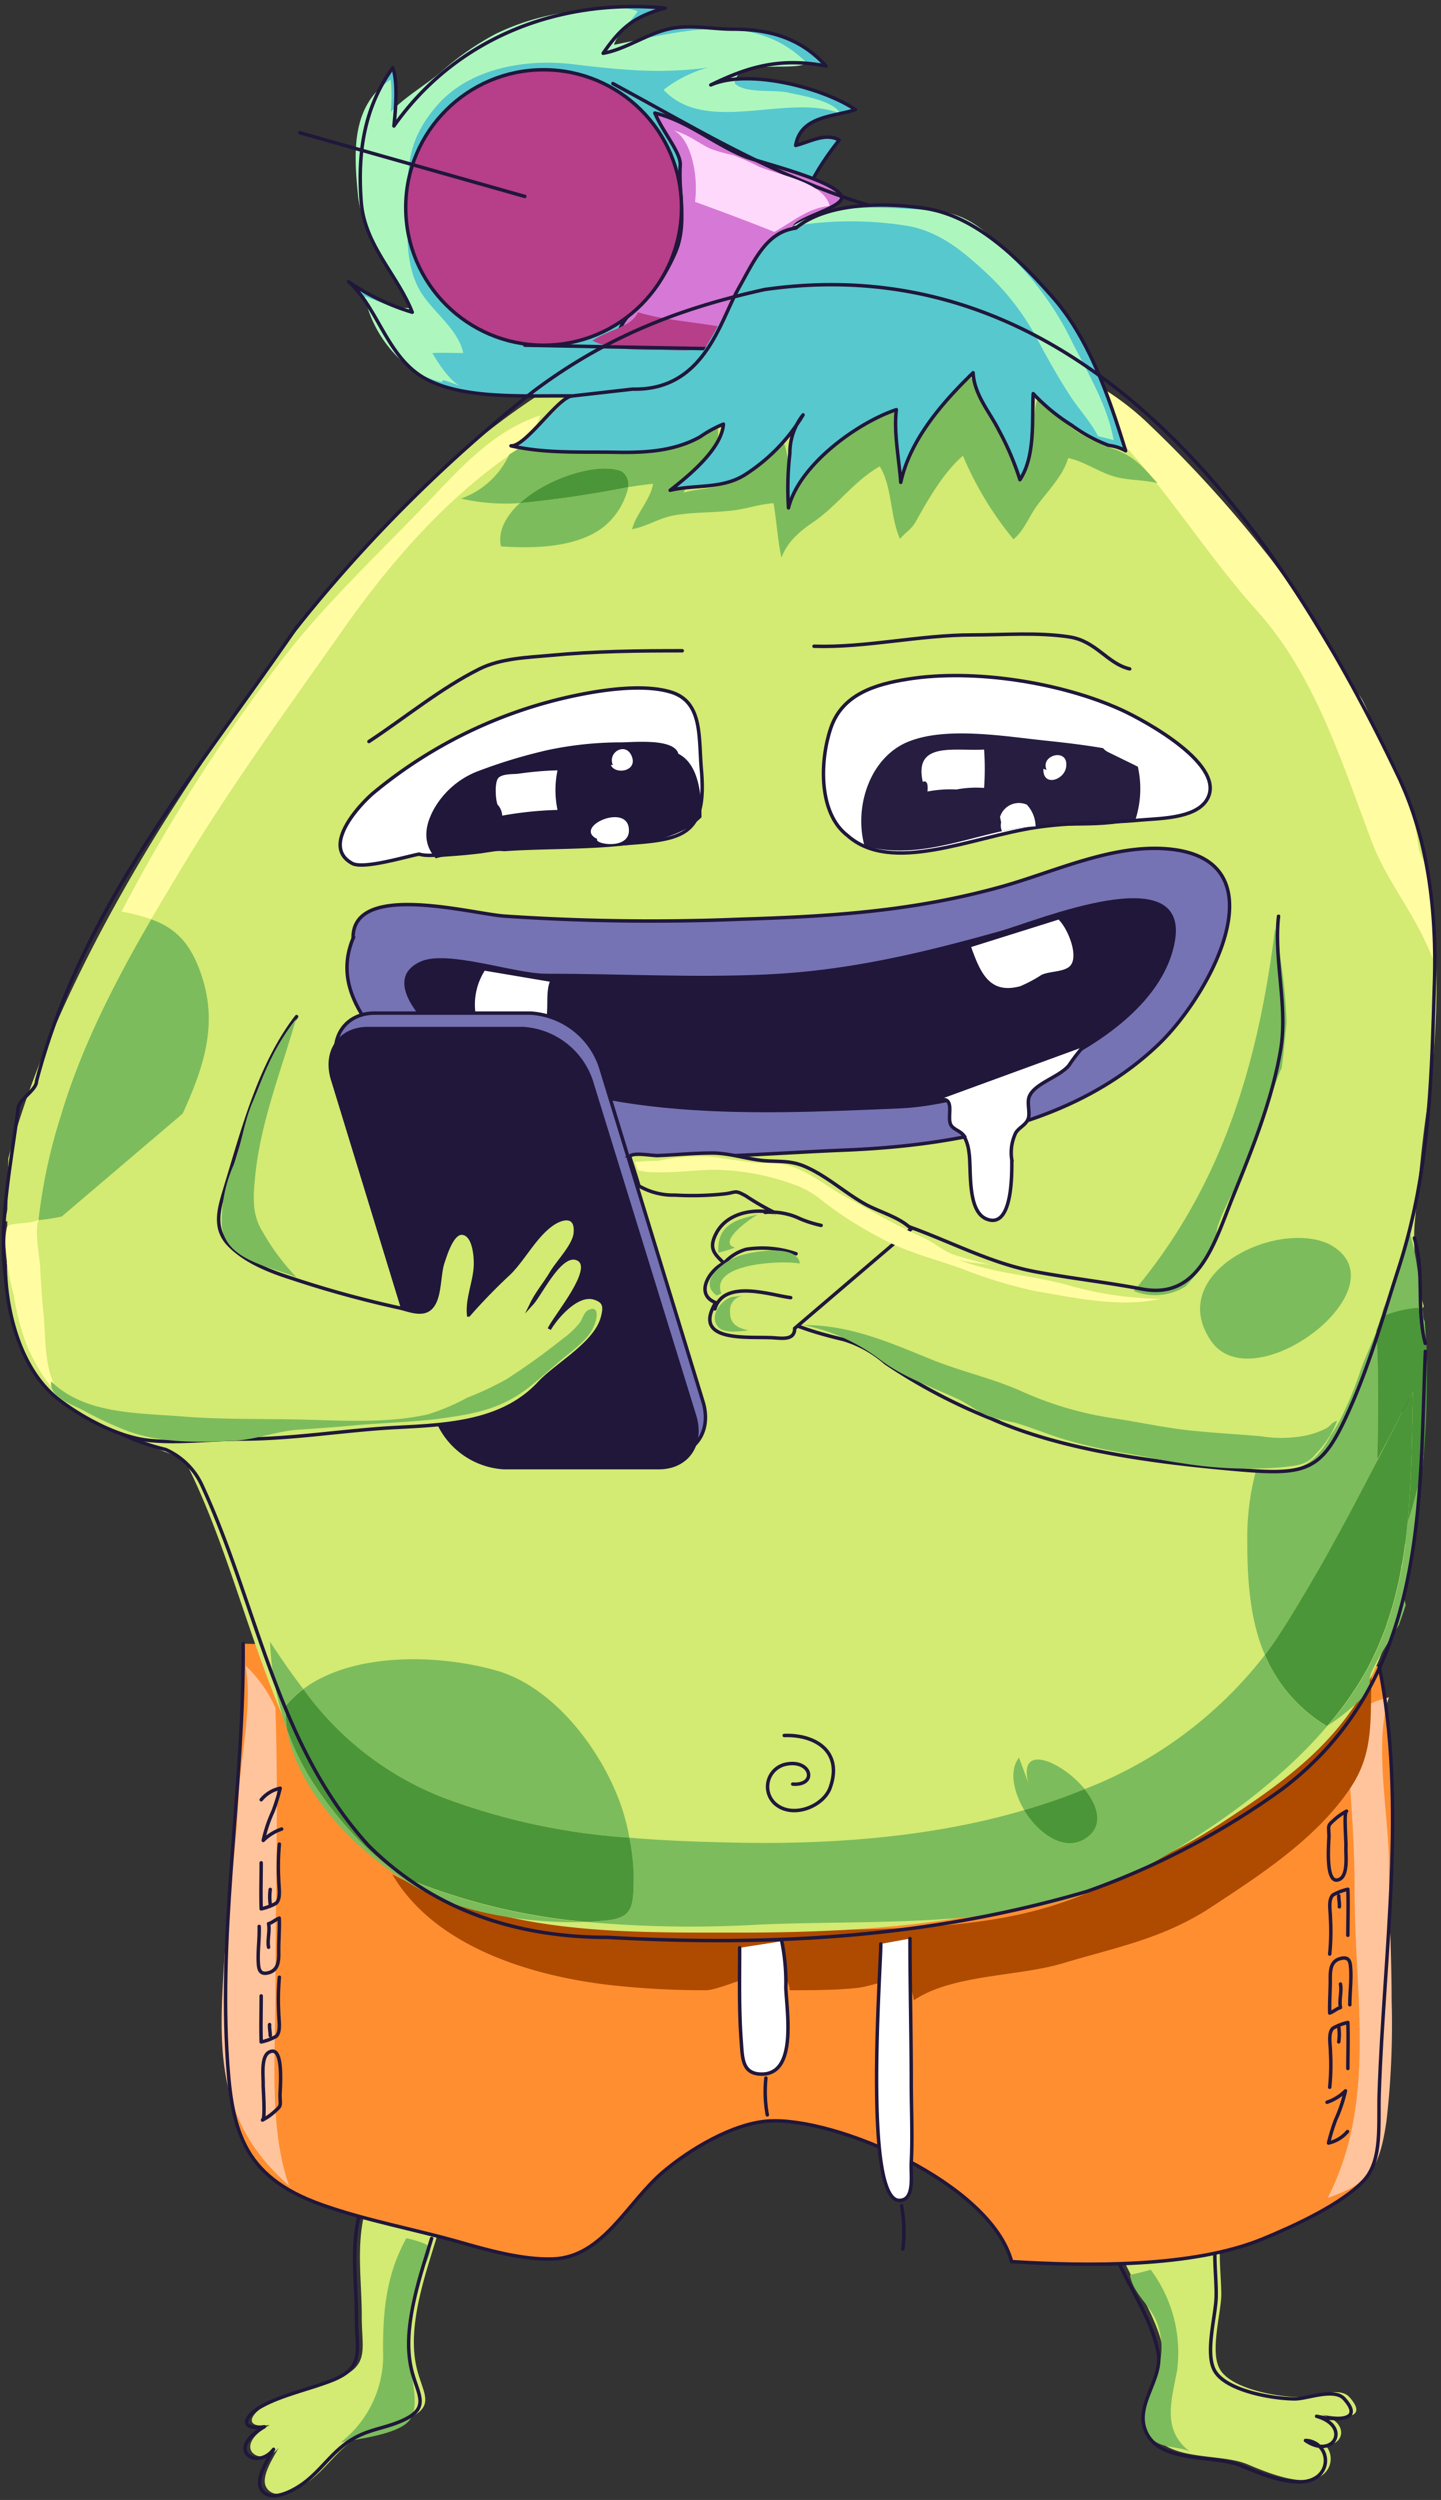 <svg xmlns="http://www.w3.org/2000/svg" width="312" height="541" fill="none"><rect width="100%" height="100%" fill="#333333" stroke="none"/><g clip-path="url(#a)"><path fill="#D3EA73" d="M241.425 484.202c2.495 8.348 8.861 15.938 10.497 24.544 1.018 5.439-4.63 10.838-2.953 16.276 2.434 7.969 14.887 5.619 21.153 8.268 3.632 1.534 11.674 4.981 15.665 2.65a4.336 4.336 0 0 0 .676-7.252 4.352 4.352 0 0 0-2.671-.936c6.106 4.203 9.977-3.108 2.394-5.24 1.996.478 10.996 1.833 5.987-3.765-2.155-2.431-7.982 0-10.676 0-4.79 0-14.768-1.713-17.342-5.977-2.235-3.745.18-11.953.279-16.097 0-4.602-.957-10.319.4-14.722-7.284-.478-14.269.916-23.409 2.251zm-162.619-4.781c-1.637 7.311-.46 14.583-.48 21.914 0 7.092 1.757 10.519-5.088 13.328-4.93 1.992-11.455 3.307-15.965 5.977-3.233 1.992-4.47 4.92 1.098 4.143-8.88 5.1-1.397 9.503 1.995 4.881-.957 1.793-3.99 6.256-2.753 8.507 1.875 3.427 7.403.359 9.978-1.753 3.512-2.869 5.627-6.315 9.558-8.786 3.473-2.151 6.486-2.35 10.118-3.785 7.882-3.088 3.991-5.877 2.774-12.252-1.697-8.686 1.995-19.225 4.55-27.552"/><path fill="#7CBC5C" d="M87.985 484.362c-4.25 7.65-5.069 15.38-5.049 24.085a23.872 23.872 0 0 1-2.128 11.187 23.915 23.915 0 0 1-7.071 8.935c3.452-.777 12.772-1.694 15.086-5.021 2.315-3.327-.22-10.538-.518-14.583a36.939 36.939 0 0 1 3.093-17.491c.379-.917 2.175-3.985 1.676-5.06-.499-1.076-4.77-1.993-5.089-2.052zm161.163 6.813a29.988 29.988 0 0 1 5.728 21.675c-1.138 6.415-3.453 12.87 2.674 17.631-3.113-1.355-6.865-.358-9.08-3.825-2.435-3.825.598-9.184 1.856-12.949a14.826 14.826 0 0 0-.12-11.774c-1.557-3.387-4.929-5.818-5.548-9.623.978-.259 1.916-.378 4.49-1.135z"/><path stroke="#20173B" stroke-linecap="round" stroke-linejoin="round" stroke-width=".75" d="M77.668 479.8c-1.637 7.311-.479 14.582-.479 21.914 0 7.092 1.756 10.519-5.089 13.328-4.949 1.992-11.474 3.307-15.964 5.976-3.213 1.992-4.45 4.921 1.097 4.144-8.86 5.1-1.397 9.503 1.996 4.881-.958 1.793-3.991 6.255-2.734 8.507 1.876 3.426 7.403.358 9.978-1.754 3.512-2.868 5.607-6.315 9.558-8.785 3.453-2.152 6.466-2.371 10.118-3.785 7.863-3.088 3.991-5.977 2.774-12.252-1.716-8.686 1.996-19.225 4.53-27.553m146.835.16c2.494 8.347 8.84 15.937 10.477 24.544 1.037 5.438-4.63 10.837-2.954 16.276 2.455 7.969 14.887 5.598 21.153 8.268 3.632 1.534 11.695 4.98 15.686 2.649a4.34 4.34 0 0 0 .676-7.251 4.356 4.356 0 0 0-2.672-.937c6.127 4.204 9.978-3.107 2.415-5.239 1.995.478 10.995 1.833 5.986-3.765-2.155-2.431-7.982 0-10.656 0-4.789 0-14.767-1.714-17.342-5.977-2.255-3.745.18-11.953.26-16.097.12-4.622-.938-10.32.419-14.722-7.324-.478-14.328.916-23.448 2.251z"/><path fill="#FF8E31" d="M52.643 355.705c.28 29.285-5.068 58.531-3.532 87.896.898 16.934 2.974 27.273 20.595 33.529 9.558 3.387 19.716 5.219 29.474 7.969 6.227 1.793 13.969 3.984 20.535 3.745 10.916-.379 16.064-12.272 23.947-18.906 5.747-4.861 15.027-10.419 22.69-10.937 14.627-.956 48.133 13.507 52.683 30.421 16.404 1.016 39.233 1.315 54.38-4.921 6.485-2.669 17.162-7.491 21.951-12.71 3.991-4.403 3.013-12.093 3.253-18.886.998-29.883 5.987-62.834 0-92.359"/><path fill="#FFC49C" d="M59.628 369.591c.698 20.719 0 41.577 0 62.396 0 12.989-1.377 28.707 2.953 40.979-16.643-14.503-15.166-31.038-13.849-51.458.678-10.758 2.435-21.377 2.894-32.095.379-8.985 3.133-20.201 1.536-28.947a28.151 28.151 0 0 1 6.466 9.125zm241.106-2.291c-3.333 9.781 0 25.759 0 36.318 0 9.841.579 19.503.579 29.325a182.5 182.5 0 0 1-1.118 26.058c-1.496 10.1-3.492 13.527-12.712 16.595 10.657-20.759 5.827-43.649 5.807-66.161 0-10.539-.738-20.799-1.716-31.079-.538-5.837 1.836-9.224 9.16-11.056z"/><path fill="#AE4B00" d="M84.932 405.61c9.16 15.639 29.934 21.914 46.697 23.906 7.029.8 14.098 1.192 21.173 1.176 4.25 0 17.561-7.969 18.179 0 4.63 0 9.978 0 14.608-.498 4.63-.498 11.554-4.523 12.253 2.689 8.321-5.638 22.47-5.12 32.089-7.969 11.414-3.426 21.732-5.339 31.929-11.953 10.976-7.192 23.149-15.041 30.552-26.078 5.169-7.73 4.211-14.902 4.55-24.245-5.009 4.104-8.64 10.957-12.951 15.938a74.052 74.052 0 0 1-16.563 13.029c-13.071 8.407-24.945 16.316-40.171 20.978-15.227 4.661-32.588 4.741-48.413 5.139a428.87 428.87 0 0 1-50.309-1.693c-13.909-1.414-28.656-2.49-43.623-10.419z"/><path fill="#D3EA73" d="M309.235 238.205a181.25 181.25 0 0 0 .779-44.825 5.413 5.413 0 0 1-.699-1.793c-.858-5.279-1.995-10.499-3.133-15.698-9.359-16.934-19.477-32.872-29.934-49.467-15.206-24.324-39.133-48.809-67.849-56.26-80.343-20.938-132.228 44.506-170.583 104.153-13.25 20.579-29.175 49.805-36.02 76.401v.338c-.3 8.208-.16 16.436-.34 24.644 0 1.793.919 3.865 0 4.981 3.194 11.016 10.438 19.404 19.957 26.197 6.964 5.02 10.357 5.678 18.479 8.905 11.315 21.914 15.805 49.088 29.135 71.042 19.896 32.513 57.433 31.397 91.737 31.397 35.541 0 73.058-3.765 103.431-23.547 17.461-11.396 30.193-21.018 36.599-41.618 6.286-20.121 7.204-39.844 7.523-60.602a151.37 151.37 0 0 0-4.789 17.073c.199-8.248.479-19.743 4.749-26.855a51.112 51.112 0 0 1-1.995-17.631c.838-8.945 1.517-17.97 2.953-26.835z"/><path fill="#7CBC5C" d="M304.147 343.971a273.225 273.225 0 0 0 4.39-32.732 71.282 71.282 0 0 1-3.772 18.149c-.14 1.514-.319 3.008-.499 4.522v.419a80.892 80.892 0 0 1-.578 3.845c0 .418-.16.836-.24 1.255-.18.996-.359 1.992-.579 2.988l-.359 1.514c-.219.897-.439 1.793-.678 2.69-.14.538-.3 1.075-.459 1.613-.26.857-.519 1.694-.819 2.55l-.538 1.614c-.32.837-.659 1.673-.998 2.53l-.639 1.534a80.22 80.22 0 0 1-1.257 2.67c-.219.418-.419.856-.638 1.295a68.309 68.309 0 0 1-2.216 3.845 76.852 76.852 0 0 1-6.705 9.104 48.817 48.817 0 0 0 9.3-7.969 4.624 4.624 0 0 1 .159-3.705c1.677-3.586 3.992-6.834 5.987-10.28v-.12c.479-1.334.938-2.669 1.357-3.984a7.73 7.73 0 0 1-.219-3.347zm4.749-49.865a7.69 7.69 0 0 1 0-1.195c-.12-2.331-.259-4.662-.419-6.953l-.399-.896c.379 3.984.658 7.968.758 12.291.08-1.095.1-2.151.06-3.247zm-14.248 2.271a75.646 75.646 0 0 1-4.79 11.455c-.579 1.016-1.177 1.993-1.796 2.849a18.026 18.026 0 0 1-3.332 4.682c-3.473 3.307-8.282 3.307-12.812 2.988a56.361 56.361 0 0 0-1.856 15.5c0 9.084.778 17.232 3.812 24.285a72.891 72.891 0 0 0 3.392-4.861c1.776-2.73 3.452-5.499 5.089-8.268.439-.737.878-1.454 1.297-2.191a378.38 378.38 0 0 0 4.151-7.252c.179-.359.399-.697.578-1.056a452.385 452.385 0 0 0 4.69-8.646c.259-.518.539-1.036.818-1.554L298.24 316c.199-9.303.339-18.607-.22-27.891-1.057 2.75-2.375 5.459-3.372 8.268z"/><path fill="#4B9639" d="M304.266 333.91c.18-1.514.359-3.008.499-4.522.918-9.383.938-18.946 1.178-28.269-2.595 4.96-5.149 9.961-7.703 14.881l-4.351 8.308c-.279.518-.559 1.036-.818 1.554a547.605 547.605 0 0 1-4.69 8.646c-.179.359-.399.697-.578 1.056a378.38 378.38 0 0 1-4.151 7.252c-.419.737-.858 1.454-1.297 2.191-1.637 2.769-3.313 5.538-5.089 8.268a72.891 72.891 0 0 1-3.392 4.861 33.17 33.17 0 0 0 13.39 15.38l.219-.14a76.89 76.89 0 0 0 6.706-9.104 68.551 68.551 0 0 0 2.215-3.845c.219-.439.419-.877.638-1.295a80.22 80.22 0 0 0 1.257-2.67l.639-1.534c.339-.857.679-1.693.998-2.53l.539-1.614c.299-.856.558-1.693.818-2.55.159-.538.319-1.075.459-1.613.239-.897.459-1.793.678-2.69l.359-1.514c.22-.996.4-1.992.579-2.988 0-.419.18-.837.24-1.255.219-1.275.419-2.55.578-3.845.02-.14.06-.279.08-.419z"/><path fill="#7CBC5C" d="M308.178 285.062a209.771 209.771 0 0 0-1.457-11.635 55.378 55.378 0 0 0-1.577-6.992 116.368 116.368 0 0 1-5.667 16.873c-.14.598-.279 1.176-.459 1.754a25.384 25.384 0 0 1 7.982-1.993c.44.636.833 1.301 1.178 1.993zm-3.912 48.848v.419c0 .139-.02-.279 0-.419zm-.658 4.264c0 .418-.16.836-.24 1.255.08-.419.18-.897.24-1.255zm-3.153 12.61c-.18.538-.359 1.076-.559 1.614.22-.538.399-1.076.559-1.614zm-18.1-5.777c-1.637 2.769-3.313 5.538-5.089 8.268a291.22 291.22 0 0 0 5.089-8.268z"/><path fill="#4B9639" d="M305.943 301.119c-.24 9.323-.26 18.886-1.178 28.269a71.282 71.282 0 0 0 3.772-18.149c.306-4.555.439-9.204.399-13.945 0-4.224-.379-8.368-.758-12.292A16.135 16.135 0 0 0 307 283.01a25.1 25.1 0 0 0-7.982 1.992A39.958 39.958 0 0 1 298 287.97c.559 9.324.419 18.627.22 27.891 2.574-4.821 5.128-9.782 7.723-14.742z"/><path fill="#7CBC5C" d="M287.803 335.564a375.276 375.276 0 0 1-4.151 7.251c1.417-2.41 2.833-4.821 4.151-7.251zm5.268-9.702a547.605 547.605 0 0 1-4.69 8.646 452.385 452.385 0 0 0 4.69-8.646z"/><path fill="#FFFCA1" d="M307.06 182.742a64.735 64.735 0 0 0-2.375-10.618 47.607 47.607 0 0 0-2.594-6.276c-.559-.837-1.097-1.673-1.696-2.47-1.996-2.769-3.991-9.961-5.987-12.79-7.623-10.917-12.472-21.297-20.694-31.437a265.105 265.105 0 0 0-24.905-27.293A57.894 57.894 0 0 0 225.98 78.23c-1.437 1.992-3.393-1.992-4.81.319 23.448 12.451 33.925 34.545 50.768 53.371 12.612 13.945 18.339 32.314 24.905 49.805 2.953 7.969 7.982 14.085 11.574 21.655a79.48 79.48 0 0 1 2.195 5.021 174.335 174.335 0 0 0-1.496-20.799 9.765 9.765 0 0 1-2.056-4.861z"/><path fill="#7CBC5C" d="M96.067 389.055a140.998 140.998 0 0 0 40.211 8.626 50.59 50.59 0 0 0-1.237-5.18c-3.772-12.511-14.548-27.233-27.479-30.959-12.193-3.506-30.931-4.183-41.907 3.985a67.48 67.48 0 0 0 30.412 23.528zm177.807-30.92a90.707 90.707 0 0 1-39.054 29.047c2.993 3.666 4.271 7.969.16 10.698-4.57 2.929-10.138-1.036-13.251-6.156-20.295 5.977-42.326 7.431-62.262 7.033-7.803-.16-15.526-.419-23.189-1.076.608 2.997.922 6.046.938 9.104 0 5.977-.499 8.288-6.226 8.826a78.938 78.938 0 0 1-4.47.259 253.038 253.038 0 0 0 37.517.637c27.758-1.275 58.131 1.574 82.976-11.953 14.249-7.77 29.495-18.249 40.471-31.158l-.22.139a33.16 33.16 0 0 1-13.39-15.4z"/><path fill="#4B9639" d="M137.216 406.785a47.027 47.027 0 0 0-.938-9.104 141 141 0 0 1-40.21-8.627 67.467 67.467 0 0 1-30.373-23.507 21.765 21.765 0 0 0-3.812 3.605 21.88 21.88 0 0 0 .3 5.22 56.368 56.368 0 0 0 6.585 12.889c5.069 7.372 13.47 16.954 21.632 20.162a133.234 133.234 0 0 0 36.12 8.446c1.537 0 3.033-.139 4.47-.259 5.827-.537 6.166-2.769 6.226-8.825z"/><path stroke="#20173B" stroke-linecap="round" stroke-miterlimit="10" stroke-width=".75" d="M52.643 355.705c.28 29.285-5.068 58.531-3.532 87.896.898 16.934 2.974 27.273 20.595 33.529 9.558 3.387 19.716 5.219 29.474 7.969 6.227 1.793 13.969 3.984 20.535 3.745 10.916-.379 16.064-12.272 23.947-18.906 5.747-4.861 15.027-10.419 22.69-10.937 14.627-.956 48.133 13.507 52.683 30.421 16.404 1.016 39.233 1.315 54.38-4.921 6.485-2.669 17.162-7.491 21.951-12.71 3.991-4.403 3.013-12.093 3.253-18.886.998-29.883 5.987-62.834 0-92.359"/><path fill="#7CBC5C" d="M8.322 264.044c14.268-1.395 24.785-8.766 31.33-23.289 4.45-9.842 7.563-18.966 3.991-29.644-2.334-7.013-5.587-10.24-10.915-12.172-7.983 13.586-15.247 27.89-19.617 42.692a116.774 116.774 0 0 0-4.79 22.413z"/><path fill="#FFFCA1" d="M117.001 89.885c-9.659 3.088-16.863 10.858-23.748 18.129-10.895 11.475-22.989 22.632-32.587 35.262a374.603 374.603 0 0 0-34.364 54.009c2.176.377 4.319.93 6.406 1.654 2.354-3.985 4.749-7.969 7.144-11.954 10.716-17.67 22.75-34.146 34.663-51.08 11.036-15.658 25.005-31.477 41.907-41.298-2.095-.16-.159-2.391.579-4.722z"/><path fill="#D3EA73" d="M4.57 250.337a114.243 114.243 0 0 0-3.453 13.946c2.404.089 4.81.016 7.204-.219a116.778 116.778 0 0 1 4.77-22.413c4.37-14.762 11.734-29.106 19.617-42.693a40.882 40.882 0 0 0-6.406-1.653A315.421 315.421 0 0 0 4.57 250.337z"/><path fill="#fff" stroke="#20173B" stroke-linecap="round" stroke-linejoin="round" stroke-width=".75" d="M90.759 184.834c-2.774.498-12.133 3.366-14.528 1.992-6.725-3.706 1.517-12.551 4.53-15.161a100.815 100.815 0 0 1 47.894-21.914c4.929-.797 11.634-1.474 16.563 0 7.085 2.132 5.987 9.961 6.666 17.053 1.177 14.245-4.211 14.902-16.963 15.778-7.324.498-14.707.498-22.131.479-8.96.079-18.479 2.908-22.031 1.773z"/><path fill="#7CBC5C" d="M68.768 387.261a56.364 56.364 0 0 1-6.586-12.889c2.375 14.165 17.262 29.046 30.912 35.581 9.319 4.462 22.41 6.275 33.426 5.976a133.236 133.236 0 0 1-36.12-8.447c-8.162-3.207-16.563-12.849-21.632-20.221zm153.859-1.514-1.996-5.378c-2.155 2.709-1.237 7.371 1.158 11.355 4.44-1.284 8.81-2.8 13.091-4.542-4.969-6.017-14.448-10.101-12.253-1.435zm-156.932-20.2c-2.455-3.188-4.81-6.595-7.224-10.26a63.456 63.456 0 0 0 3.711 19.085 21.885 21.885 0 0 1-.3-5.22 21.762 21.762 0 0 1 3.813-3.605z"/><path fill="#4B9639" d="M234.98 397.88c4.111-2.65 2.833-7.032-.16-10.698a132.014 132.014 0 0 1-13.091 4.542c3.113 5.12 8.681 9.085 13.251 6.156z"/><path fill="#fff" stroke="#20173B" stroke-linecap="round" stroke-linejoin="round" stroke-width=".75" d="M183.494 180.809c-6.346-4.841-5.987-16.216-3.632-23.189 2.434-7.331 9.538-9.523 16.703-10.658 14.328-2.291 33.246.737 46.237 6.654 5.049 2.311 23.428 12.252 18.34 19.703-2.635 3.845-10.258 3.785-14.209 4.144-7.563.697-15.146.458-22.63 1.593-13.889 2.092-31.29 10.24-40.809 1.753z"/><path fill="#57C8CE" d="M177.188 59.823a15.285 15.285 0 0 1-4.311-11.037c.22-6.434 4.949-13.507 8.801-18.388-2.934-1.693-6.346.399-9.399 1.156 1.077-6.435 8.181-6.156 12.931-7.75-7.025-4.741-23.149-8.925-31.331-5.34 8.162-3.984 15.047-5.976 24.945-4.103-5.508-6.096-12.313-7.969-20.195-7.969-4.39 0-9-1.016-13.371-.14-5.108 1.017-9.658 4.463-14.667 5.36 3.772-5.459 6.665-7.97 13.39-9.782-22.909-2.152-45.22 6.375-58.71 25.52.38-3.626.878-9.443-.22-12.61-6.305 8.646-7.662 18.547-6.864 29.006.718 9.343 7.723 15.619 11.055 23.907a48.949 48.949 0 0 1-13.75-6.595c6.447 5.718 8.263 16.456 16.684 21.018 8.421 4.562 22.191 3.546 31.67 3.686a92.523 92.523 0 0 0 32.548-4.423 1324.59 1324.59 0 0 0 20.794-21.516z"/><path fill="#ADF7BF" d="M99.6 83.53c-2.256-1.175-4.71-4.9-5.987-7.132 2.215-.12 4.45 0 6.685 0-1.177-5.558-7.244-9.224-9.779-14.244-2.714-5.399-2.314-11.455-2.314-17.333 0-8.665 0-14.303 5.986-21.495 7.045-8.547 19.397-10.678 29.934-9.423 9.978 1.195 18.918 2.151 29.235.697a27.47 27.47 0 0 0-9.678 4.84c9.319 9.962 26.96.559 38.295 5.14-1.537-2.828-8.421-3.884-11.335-4.541-3.273-.718-9.279.279-11.554-1.993.319-5.598 12.392-2.47 15.645-4.363C163.258 2.01 146.994 6.91 132.946 9.7c.658-2.291 3.552-4.9 5.108-7.251-3.991-1.714-11.973-.32-16.503.378a51.95 51.95 0 0 0-14.169 4.482 60.87 60.87 0 0 0-11.973 8.328c-3.453 2.889-7.763 5.359-10.816 8.586a32.888 32.888 0 0 0 0-6.992c-8.661 5.697-7.983 15.937-7.085 25.022.898 9.084 7.983 15.937 11.794 24.384-3.991.2-6.785-1.215-10.337-2.53 1.577 8.168 8.242 16.834 16.763 18.587.08-.518-.18-.757 3.871.837z"/><path stroke="#20173B" stroke-linecap="round" stroke-linejoin="round" stroke-width=".75" d="M164.157 82.972a242.821 242.821 0 0 0 18.578-19.922c-5.447-1.374-9.977-7.55-9.858-14.343.24-6.435 4.969-13.508 8.821-18.389-2.954-1.693-6.346.399-9.419 1.156 1.097-6.435 8.201-6.156 12.931-7.75-7.005-4.741-23.129-8.925-31.311-5.339 8.162-3.984 15.047-5.977 24.945-4.104-5.508-6.096-12.313-7.969-20.215-7.969-4.371 0-8.98-1.016-13.351-.139-5.108 1.016-9.658 4.462-14.687 5.359 3.772-5.459 6.685-7.969 13.41-9.782-22.909-2.151-45.22 6.375-58.71 25.52.38-3.625.878-9.443-.24-12.61-6.285 8.646-7.642 18.547-6.844 29.006.718 9.344 7.723 15.62 11.055 23.907a49.325 49.325 0 0 1-13.77-6.594c6.467 5.717 8.283 16.455 16.704 21.017 8.421 4.562 22.171 3.546 31.67 3.686 16.403.259 30.871-1.853 45.02-10.26a24.935 24.935 0 0 1-4.729 7.55z"/><path fill="#7CBC5C" d="M241.246 97.197a33.54 33.54 0 0 1-7.863-3.666c-2.714-1.713-5.727-5.977-8.8-6.893-.739 1.434-.579 5.718-.958 7.411a19.302 19.302 0 0 1-3.452 7.172c-1.776-2.112-1.996-3.845-3.193-6.216-1.816-3.446-4.211-10.638-6.785-13.308-7.643 4.602-7.643 10.619-14.628 15.56-.459-4.264-1.437-4.144-1.996-8.428-10.915.14-16.583 11.954-22.809 19.166 0-3.706.279-8.846-1.038-12.113-3.113 2.69-5.986 6.156-9.778 7.969-3.792 1.812-7.982 1.713-11.974 2.749 2.455-4.443 8.601-8.507 7.344-14.344-5.647 4.323-11.434 5.2-18.459 5.2a193.986 193.986 0 0 1-22.849-1.315c.439-.379.898-.717 1.377-1.076l-5.129 3.307a18.127 18.127 0 0 1-4.252 5.817 18.168 18.168 0 0 1-6.185 3.706 43.683 43.683 0 0 0 12.792.976c6.106-5.558 17.142-8.965 22.091-6.853a3.42 3.42 0 0 1 1.178 1.495c.244.599.313 1.255.199 1.892 1.796-.279 3.572-.538 5.328-.718-.559 3.447-3.672 6.495-4.55 9.822 3.173-.558 5.987-2.47 9.2-3.008 4.23-.717 8.641-.518 12.891-1.076 2.814-.359 5.787-1.395 8.541-1.514.659 3.845.898 8.108 1.716 11.754 1.317-3.606 4.311-5.977 7.304-7.969 4.949-3.546 8.681-8.806 13.969-11.774 2.714 4.343 2.235 10.937 4.391 15.699 1.516-1.753 2.494-1.992 3.651-4.164 2.555-4.622 5.987-10.459 9.978-13.826a72.879 72.879 0 0 0 10.936 18.069c2.136-1.713 3.313-4.721 4.889-6.992 2.355-3.327 5.808-6.575 6.945-10.579 3.432.677 6.625 3.028 9.978 3.984 3.093.897 6.346.678 9.359 1.435-2.933-3.247-4.909-5.778-9.359-7.351z"/><path fill="#7CBC5C" d="M108.46 118.234c7.044.499 16.703.339 22.51-4.442a15.598 15.598 0 0 0 5.069-8.387 235.33 235.33 0 0 1-23.468 3.466c-2.994 2.749-4.81 5.997-4.111 9.363z"/><path fill="#4B9639" d="M134.662 102.018c-4.949-2.112-15.965 1.295-22.091 6.853a235.33 235.33 0 0 0 23.468-3.466 3.427 3.427 0 0 0-1.377-3.387z"/><path stroke="#20173B" stroke-linecap="round" stroke-miterlimit="10" stroke-width=".75" d="M308.597 290.719c-1.996-7.451-.1-15.379-2.355-22.81"/><path fill="#20173B" d="M95.968 185.411c2.634-.179 5.188-.378 7.762-.697h.1l3.333-.498a8.426 8.426 0 0 1 1.995 0c14.608-1.076 34.664.737 42.726-7.351 0-4.463-.439-11.436-5.009-13.746-.918-3.427-9.818-2.471-12.393-2.471a76.929 76.929 0 0 0-15.825 1.654 112.527 112.527 0 0 0-15.525 4.721 18.59 18.59 0 0 0-9.06 7.85c-2.634 4.641-2.136 8.188.279 10.877a8.337 8.337 0 0 1 1.617-.339z"/><path fill="#fff" d="M108.739 176.506a79.005 79.005 0 0 1 11.974-1.235 20.641 20.641 0 0 1 0-8.566 70.964 70.964 0 0 0-8.501.737c-1.198.119-3.393 0-4.271.876-.878.877-.679 4.542-.22 5.798.615.65.975 1.498 1.018 2.39zm20.096 4.802.479.239c-.938 1.155 7.763 2.649 6.785-2.63-.978-4.761-11.255-.219-7.264 2.391zm3.851-15.759c-1.157-2.749 2.634-4.941 3.991-2.131 1.677 3.466-3.452 4.363-4.43 2.131"/><g opacity=".97"><path fill="#20173B" d="M218.397 179.554c8.8-1.833 18.938.219 27.439-2.171a21.709 21.709 0 0 0 .519-11.495 2.018 2.018 0 0 1-.559-.259l-5.987-2.929a3.437 3.437 0 0 1-.978-.797c-4.19-.717-8.162-1.175-12.093-1.593-8.681-.877-21.213-3.108-29.575 0-8.78 3.187-12.332 14.264-9.977 22.751 10.696 2.908 20.494-1.276 31.211-3.507z"/><path fill="#fff" d="M199.798 169.195c-1.996-8.845 6.984-6.594 13.27-6.993a57.883 57.883 0 0 1 0 8.308 22.981 22.981 0 0 0-5.987.338 26.13 26.13 0 0 0-6.266.439c.12-1.275.04-2.51-1.017-2.092zm26.82-2.59c-1.516-3.267 4.889-4.901 4.211-.578-.439 2.849-5.089 4.283-4.909.359m-8.98 13.487 1.457-.319a39.489 39.489 0 0 1 5.827-.717 7.107 7.107 0 0 0-1.896-4.702 4.294 4.294 0 0 0-1.756-.36 4.268 4.268 0 0 0-4.051 3.03l.239 1.176a3.124 3.124 0 0 0 .18 1.892z"/></g><path fill="#fff" d="M160.145 421.508c0 6.733-.159 13.467.34 20.161.279 3.745.179 7.291 4.649 7.172 7.384-.22 5.249-13.189 5.009-18.667a44.42 44.42 0 0 0-.878-10.081"/><path stroke="#20173B" stroke-linecap="round" stroke-miterlimit="10" stroke-width=".75" d="M160.145 421.508c0 6.733-.159 13.467.34 20.161.279 3.745.179 7.291 4.649 7.172 7.384-.22 5.249-13.189 5.009-18.667a44.42 44.42 0 0 0-.878-10.081"/><path fill="#fff" d="M190.698 420.671c.14 3.745-3.872 55.383 3.991 55.503 3.472 0 2.455-5.459 2.614-8.268.3-5.658 0-11.455 0-17.133 0-10.439-.279-20.838-.279-31.258"/><path stroke="#20173B" stroke-linecap="round" stroke-miterlimit="10" stroke-width=".75" d="M190.698 420.671c.14 3.745-3.872 55.383 3.991 55.503 3.472 0 2.455-5.459 2.614-8.268.3-5.658 0-11.455 0-17.133 0-10.439-.279-20.838-.279-31.258m-31.191 30.182a28.015 28.015 0 0 0 .299 7.969m29.076 19.643c.56 3.097.654 6.259.279 9.384m-25.683-111.126c6.546-.239 12.712 3.307 9.978 11.197-1.417 4.223-8.481 7.012-12.193 3.347a4.971 4.971 0 0 1-1.163-4.963 4.982 4.982 0 0 1 3.817-3.385c5.528-1.056 6.745 4.722 1.397 4.323"/><path fill="#7CBC5C" d="M287.803 269.243c-11.515-5.418-35.462 6.276-25.663 20.839 9.159 13.607 42.505-11.834 25.663-20.839z"/><path stroke="#20173B" stroke-linecap="round" stroke-linejoin="round" stroke-width=".75" d="M79.883 160.469c7.783-5.12 15.606-11.575 23.947-15.718 4.63-2.292 10.317-2.471 15.426-2.929 9.459-.896 18.938-.996 28.457-.996m28.537-.976c11.215.358 22.869-2.45 34.284-2.45 6.865 0 14.228-.618 21.033.438 5.807.896 8.222 5.817 13.031 6.913"/><path fill="#D678D6" stroke="#20173B" stroke-linecap="round" stroke-linejoin="round" stroke-width=".75" d="M147.274 35.897c-.359 6.235 1.516 12.59-.978 18.567a37.806 37.806 0 0 1-4.211 7.49c-2.255 3.029-6.326 5.639-7.783 9.085 3.992 1.992 9.12 1.514 13.391 2.69 4.27 1.175 5.987-.857 9.12-3.706 6.525-5.757 12.472-12.69 15.146-20.878.659-1.992 11.076-4.343 10.237-6.654-1.257-3.407-17.581-7.292-20.833-8.587-6.905-2.769-12.333-7.67-19.577-9.443 1.816 4.323 5.807 8.726 5.488 11.436z"/><path fill="#B73E89" d="M138.134 67.593c6.845 1.992 13.969 2.151 20.794 3.685-4.769 5.24-9.08 4.582-15.685 4.443-4.69 0-10.637.159-14.987-1.993 3.592-2.47 8.441-2.908 9.878-6.135z"/><path stroke="#20173B" stroke-linecap="round" stroke-linejoin="round" stroke-width=".75" d="M132.706 18.086c18.399 9.961 31.451 18.09 51.067 24.963 5.548 1.992 19.617 4.92 22.57 10.797 2.135 4.264 1.078 13.946-.778 18.229-3.233 7.53-11.974 4.363-18.918 4.164-24.586-.738-48.553-1.016-73.019-1.534"/><path fill="#B73E89" stroke="#20173B" stroke-linecap="round" stroke-linejoin="round" stroke-width=".75" d="M117.699 74.705c16.488 0 29.854-13.344 29.854-29.804s-13.366-29.803-29.854-29.803c-16.487 0-29.853 13.343-29.853 29.803s13.366 29.804 29.853 29.804z"/><path stroke="#20173B" stroke-linecap="round" stroke-linejoin="round" stroke-width=".75" d="M147.972 91.638c1.816.2 3.652.34 5.488.479a149.902 149.902 0 0 0 6.905-5.718 32.714 32.714 0 0 1-12.393 5.24zm62.302-25.54c2.096-1.872 4.171-3.825 6.287-5.797a123.845 123.845 0 0 0-4.61-2.251c-1.397 3.426-2.794 6.853-4.231 10.26l2.554-2.212z"/><path fill="#57C8CE" d="M147.034 83.39c5.329-6.454 8.781-13.686 12.832-20.898 3.452-6.096 5.987-12.272 12.452-13.128 6.905-5.718 19.677-5.519 27.939-4.284 11.175 1.674 20.494 11.117 27.618 19.185 7.983 9.005 12.333 21.915 15.845 33.29a9.81 9.81 0 0 0-3.672-1.175 32.344 32.344 0 0 1-7.982-4.343 41.872 41.872 0 0 1-8.361-6.854c-.3 5.818.498 13.508-2.874 18.628a61.12 61.12 0 0 0-4.55-10.679c-1.996-3.984-5.348-7.69-5.588-12.47-6.645 6.434-13.649 14.463-15.665 23.726-.379-5.2-1.536-10.638-.958-15.738-8.461 2.829-21.073 11.953-23.348 21.257a64.694 64.694 0 0 1 .299-11.774 13.24 13.24 0 0 1 2.854-8.347 39.406 39.406 0 0 1-12.413 12.849c-5.088 3.307-10.895 2.152-16.363 3.467 3.871-3.029 11.155-8.905 11.534-14.324a26.171 26.171 0 0 0-5.069 2.769c-5.627 3.128-11.973 3.446-18.259 3.327-7.643-.12-15.207.299-22.67-1.395 3.133.24 16.583-15.937 19.656-16.256"/><path fill="#ADF7BF" d="M237.734 94.368c-1.597-3.108-4.191-5.857-6.087-8.806-2.514-3.865-4.749-7.849-6.945-11.953a55.026 55.026 0 0 0-10.856-14.284c-4.969-4.622-10.077-9.045-17.002-10.38a76.802 76.802 0 0 0-25.264 0c8.621-5.319 19.477-3.984 29.275-3.526 9.34.439 13.191 5.26 19.437 11.535a66.706 66.706 0 0 1 11.974 17.332c3.412 6.654 7.543 13.567 8.86 20.978-.978-.319-2.075-.558-3.392-.896z"/><path stroke="#20173B" stroke-linecap="round" stroke-linejoin="round" stroke-width=".75" d="M136.977 84.207c15.465.359 18.838-14.503 22.889-21.715 3.452-6.096 5.987-12.272 12.452-13.128 6.905-5.718 19.677-5.519 27.939-4.284 11.175 1.674 20.494 11.117 27.618 19.185 7.983 9.005 12.333 21.915 15.845 33.29a9.81 9.81 0 0 0-3.672-1.175 32.344 32.344 0 0 1-7.982-4.343 41.872 41.872 0 0 1-8.361-6.854c-.3 5.818.498 13.508-2.874 18.628a61.12 61.12 0 0 0-4.55-10.679c-1.996-3.984-5.348-7.69-5.588-12.47-6.645 6.434-13.649 14.463-15.665 23.726-.379-5.2-1.536-10.638-.958-15.738-8.461 2.829-21.073 11.953-23.348 21.257a64.694 64.694 0 0 1 .299-11.774 13.24 13.24 0 0 1 2.854-8.347 39.406 39.406 0 0 1-12.413 12.849c-5.088 3.307-10.895 2.152-16.363 3.467 3.871-3.029 11.155-8.905 11.534-14.324a26.171 26.171 0 0 0-5.069 2.769c-5.627 3.128-11.973 3.446-18.259 3.327-7.643-.12-15.207.299-22.67-1.395 3.133.24 10.078-10.36 13.151-10.778l13.191-1.494zM113.628 42.51 64.916 28.726"/><path fill="#FFD9FC" d="M150.646 39.702a25.5 25.5 0 0 1-.159 3.984 570.275 570.275 0 0 1 17.182 6.495c3.831-2.112 7.403-5.26 11.973-5.599-1.257-5.2-11.095-6.693-15.346-8.526a48.338 48.338 0 0 0-5.667-2.51 34.874 34.874 0 0 1-4.69-1.315c-2.614-1.156-4.69-3.048-7.982-3.985 3.392 1.873 4.55 7.85 4.689 11.456z"/><path stroke="#20173B" stroke-linecap="round" stroke-linejoin="round" stroke-width=".75" d="M56.834 458.782a11.977 11.977 0 0 0 2.794-1.993c1.297-1.155 1.078-1.095.998-3.267 0-1.494.938-10.997-2.255-9.483-1.996.897-1.317 5.399-1.397 7.113.02 1.095.499 7.649-.14 7.63zm-.279-26.855c0 3.307-.12 6.654 0 9.961 1.133-.24 2.223-.65 3.233-1.215 1.097-1.016.559-3.527.559-5.081a52.13 52.13 0 0 1 .14-7.709m-3.932-24.763c0 3.287-.12 6.634 0 9.961a11.514 11.514 0 0 0 3.233-1.216c1.097-1.016.559-3.526.559-5.08a52.196 52.196 0 0 1 .14-7.71m-4.371 17.811c.1 2.789-.4 5.657-.14 8.446.14 1.355.718 1.993 2.255 1.554 2.355-.697 2.115-3.167 2.115-5.159s.2-4.423.12-6.634c-.818.299-1.517.996-2.315 1.195.32 1.654-.299 3.427 0 5.1m2.834-25.58a10.378 10.378 0 0 0-3.991 2.47 30.791 30.791 0 0 1 2.135-6.335 44.402 44.402 0 0 0 1.537-4.96 7.243 7.243 0 0 0-4.111 2.49m1.955 51.04c0-.817-.199-1.574-.14-2.39m.14-26.019a12.467 12.467 0 0 1 0-3.227m233.044-16.934a12.793 12.793 0 0 0-2.794 1.993c-1.317 1.175-1.097 1.095-1.017 3.287 0 1.494-.938 10.977 2.255 9.482 1.995-.916 1.317-5.418 1.417-7.112.059-1.095-.499-7.65.139-7.65zm.28 26.855c0-3.307.12-6.634 0-9.961a11.691 11.691 0 0 0-3.213 1.235c-1.118 1.016-.559 3.526-.559 5.08.147 2.57.093 5.148-.159 7.71m3.931 24.763c0-3.307.12-6.634 0-9.961a11.691 11.691 0 0 0-3.213 1.235c-1.118.997-.559 3.507-.559 5.081.147 2.57.093 5.148-.159 7.709m4.35-17.85c0-2.769.419-5.638.14-8.427-.12-1.375-.699-1.992-2.255-1.554-2.355.677-2.096 3.168-2.116 5.16-.02 1.992-.179 4.423-.119 6.614.838-.299 1.536-.976 2.334-1.195-.319-1.654.3-3.407 0-5.08m-2.913 25.58a10.464 10.464 0 0 0 3.991-2.471 32.6 32.6 0 0 1-2.155 6.336 44.263 44.263 0 0 0-1.517 4.96 7.488 7.488 0 0 0 4.111-2.49m-1.896-51.02c0 .816.2 1.573.14 2.39m-.14 25.979c.16 1.076.16 2.17 0 3.247"/><path fill="#7673B4" stroke="#20173B" stroke-linecap="round" stroke-miterlimit="10" stroke-width=".75" d="M76.45 203.062c-.219-12.411 25.444-5.379 32.648-4.821a473.078 473.078 0 0 0 51.247.678c19.796-.598 37.357-1.734 56.475-7.033 11.075-3.088 23.268-8.905 35.042-8.248 26.123 1.495 10.836 30.82-.798 42.155-17.96 17.372-44.022 22.094-68.009 23.09-16.504.677-33.207 2.152-49.77 1.394-17.621-.816-32.029-4.442-44.282-17.929-7.344-8.168-17.521-17.332-12.552-29.286z"/><path fill="#20173B" d="M96.606 225.295c-4.71-3.406-14.188-13.248-5.588-17.192 5.768-2.65 20.295 2.589 27.08 2.609 16.085 0 31.93.897 47.894.16 17.601-.797 33.666-4.642 50.489-9.364 7.862-2.191 41.009-16.077 37.916 2.112-3.772 21.914-41.289 35.461-59.429 36.238-34.603 1.475-68.528 3.049-98.362-14.563z"/><path fill="#fff" d="M104.549 209.995a14.066 14.066 0 0 0-1.996 9.105c.978 4.263 6.366 3.984 9.878 4.442 2.435.379 4.251.857 5.568-1.295 1.536-2.55.299-6.893 1.417-9.742"/><path stroke="#20173B" stroke-linecap="round" stroke-miterlimit="10" stroke-width=".75" d="M104.549 209.995a14.066 14.066 0 0 0-1.996 9.105c.978 4.263 6.366 3.984 9.878 4.442 2.435.379 4.251.857 5.568-1.295 1.536-2.55.299-6.893 1.417-9.742"/><path fill="#fff" d="M209.915 205.055c1.996 5.598 4.111 10.618 11.096 8.725a30.235 30.235 0 0 0 4.689-2.49c1.697-.777 4.889-.558 6.246-1.992 2.216-2.271-.419-8.507-2.354-10.419"/><path stroke="#20173B" stroke-linecap="round" stroke-miterlimit="10" stroke-width=".75" d="M209.915 205.055c1.996 5.598 4.111 10.618 11.096 8.725a30.235 30.235 0 0 0 4.689-2.49c1.697-.777 4.889-.558 6.246-1.992 2.216-2.271-.419-8.507-2.354-10.419"/><path fill="#7CBC5C" d="M263.476 268.008a6.141 6.141 0 0 1 .22-2.769c1.736-5.02 4.63-9.443 6.665-14.344 2.614-6.255 4.211-12.829 6.825-19.085 0-.179.18-.339.279-.518.499-3.287.699-6.614 1.098-9.961a118.053 118.053 0 0 0-2.494-20.321c-3.612 28.927-11.395 55.603-30.573 78.374a12.42 12.42 0 0 0 5.682.843 12.42 12.42 0 0 0 5.454-1.8 32.19 32.19 0 0 0 6.844-10.419z"/><path fill="#7673B4" stroke="#20173B" stroke-linecap="round" stroke-miterlimit="10" stroke-width=".75" d="M144.121 315.004h-33.566a17.042 17.042 0 0 1-9.338-3.476 16.992 16.992 0 0 1-5.788-8.098l-22.251-72.616c-1.996-6.375 1.676-11.575 7.982-11.575h33.706a17.09 17.09 0 0 1 9.333 3.482 17.034 17.034 0 0 1 5.793 8.093l22.251 72.616c1.876 6.375-1.736 11.574-8.122 11.574z"/><path fill="#20173B" d="M142.644 317.973h-33.585a17.097 17.097 0 0 1-9.326-3.478 17.052 17.052 0 0 1-5.8-8.077L71.68 233.782c-1.995-6.375 1.677-11.575 7.983-11.575h33.565a17.067 17.067 0 0 1 9.336 3.479 17.019 17.019 0 0 1 5.791 8.096l22.43 72.636c1.856 6.355-1.776 11.555-8.142 11.555z"/><path stroke="#20173B" stroke-linecap="round" stroke-miterlimit="10" stroke-width=".75" d="M308.617 292.433c-1.377 33.19.618 71.042-31.311 94.948a168.133 168.133 0 0 1-41.907 21.914c-33.925 9.961-67.85 11.954-103.77 9.961-19.956 0-37.916-5.976-51.885-19.922-19.956-21.914-23.947-51.797-35.92-77.696a15.573 15.573 0 0 0-7.983-7.968 47.448 47.448 0 0 1-18.925-9.313A47.337 47.337 0 0 1 3.91 287.771c-5.986-15.938-1.995-31.875 0-47.813 0-1.992 3.992-3.984 3.992-5.977 9.978-37.851 33.924-65.742 55.876-97.618a318.774 318.774 0 0 1 51.885-51.797c15.965-11.953 31.929-17.93 49.89-21.914 69.845-9.961 112.51 53.252 137.555 106.085l.519 1.195c5.807 13.089 7.383 28.19 6.964 42.314-.658 21.556-1.037 41.378-7.763 62.197-3.332 10.32-6.246 20.779-10.696 30.68-5.847 13.069-8.78 14.244-24.106 12.909-17.103-1.494-37.597-3.984-53.362-10.997a121.175 121.175 0 0 1-22.929-12.092 24.666 24.666 0 0 0-9.001-5.04c-6.625-1.574-21.193-5.3-21.093-13.468.12-12.909 17.461-15.38 26.801-13.407 12.253 2.57 23.468 9.961 36.04 12.232 7.503 1.394 15.246 2.251 22.75 3.685 12.532 2.391 15.705-10.1 19.816-20.221 4.111-10.12 8.381-20.718 10.217-31.436 1.636-9.603-1.517-19.604-.439-29.007"/><path fill="#D3EA73" d="M64.218 219.996c-7.983 10.379-11.595 24.405-15.346 36.717-1.357 4.502-2.894 8.905.638 12.61 3.532 3.706 8.98 5.817 13.63 7.292a228.524 228.524 0 0 0 23.249 6.395c1.636.338 3.99 1.374 5.827.697 3.293-1.295 2.594-7.232 3.652-10.459.558-1.654 1.995-6.495 4.15-6.395 2.794.139 3.034 5.558 2.914 7.331-.219 3.446-1.816 6.953-1.457 10.379a124.28 124.28 0 0 1 8.901-9.144c3.053-3.108 5.388-7.71 8.9-10.319 2.395-1.793 5.707-2.411 5.288 1.773-.239 2.649-3.791 6.235-5.188 8.586-1.397 2.351-3.093 4.323-4.211 6.614 1.996-2.191 6.286-11.455 9.978-9.622 3.991 1.992-4.929 12.351-6.206 15.16 1.516-2.57 5.986-7.849 9.718-6.733 2.255.697 2.455 1.833 1.776 4.303-1.536 5.578-9.698 9.961-13.51 13.945-7.982 8.746-20.076 9.204-31.151 9.782-11.075.578-22.25 2.51-33.366 2.51-6.665 0-13.61.996-20.235.279-6.626-.717-14.408-4.96-19.477-8.865-8.102-6.236-11.455-18.667-11.555-29.166"/><path stroke="#20173B" stroke-linecap="round" stroke-miterlimit="10" stroke-width=".75" d="M64.218 219.996c-7.983 10.379-11.595 24.405-15.346 36.717-1.357 4.502-2.894 8.905.638 12.61 3.532 3.706 8.98 5.817 13.63 7.292a228.524 228.524 0 0 0 23.249 6.395c1.636.338 3.99 1.374 5.827.697 3.293-1.295 2.594-7.232 3.652-10.459.558-1.654 1.995-6.495 4.15-6.395 2.794.139 3.034 5.558 2.914 7.331-.219 3.446-1.816 6.953-1.457 10.379a124.28 124.28 0 0 1 8.901-9.144c3.053-3.108 5.388-7.71 8.9-10.319 2.395-1.793 5.707-2.411 5.288 1.773-.239 2.649-3.791 6.235-5.188 8.586-1.397 2.351-3.093 4.323-4.211 6.614 1.996-2.191 6.286-11.455 9.978-9.622 3.991 1.992-4.929 12.351-6.206 15.16 1.516-2.57 5.986-7.849 9.718-6.733 2.255.697 2.455 1.833 1.776 4.303-1.536 5.578-9.698 9.961-13.51 13.945-7.982 8.746-20.076 9.204-31.151 9.782-11.075.578-22.25 2.51-33.366 2.51-6.665 0-13.61.996-20.235.279-6.626-.717-14.408-4.96-19.477-8.865-8.102-6.236-11.455-18.667-11.555-29.166"/><path fill="#D3EA73" stroke="#20173B" stroke-linecap="round" stroke-miterlimit="10" stroke-width=".75" d="M187.325 260.577c-4.59-2.57-8.581-6.335-13.45-8.307-2.993-1.196-5.707-.837-8.661-1.116-3.552-.358-7.304-1.614-10.896-1.633-3.991 0-7.982.398-11.973.557-1.317 0-4.73-.657-5.807 0a.548.548 0 0 0-.2.16c.639 2.132 1.397 4.243 1.996 6.395a14.83 14.83 0 0 0 7.822 1.992c3.621.207 7.252.113 10.856-.279 2.495-.319 1.996-.896 4.45.438a56.562 56.562 0 0 0 6.586 3.786c-4.51-1.196-10.597-.239-12.971 4.323-1.697 3.267-.459 4.402 1.676 6.454-3.173 1.495-6.426 6.754-1.796 8.547-5.049 8.407 6.286 7.391 11.614 7.57 2.135 0 5.488.937 5.488-1.992l25.224-21.536c-2.315-2.47-7.044-3.725-9.958-5.359z"/><path fill="#FFFCA1" d="M231.348 278.129c-7.983-2.192-16.145-2.53-23.947-5.559 2.993.917 6.226.777 9.179 1.594a104.427 104.427 0 0 1-10.417-2.769c-2.255-.936-3.991-2.53-6.186-3.526-5.987-2.69-11.315-5.817-17.022-8.945-3.991-2.192-7.623-5.3-11.974-6.634-2.694-.817-5.567-.379-8.341-.757-2.774-.379-5.628-.817-8.461-1.196a42.604 42.604 0 0 0-11.575.857 42.247 42.247 0 0 0-5.128.279c.239.578.458 1.155.658 1.753 1.116.318 2.272.472 3.433.458 4.17.14 8.301-.398 12.472-.538a51.99 51.99 0 0 1 18.938 3.606 20.892 20.892 0 0 1 5.268 3.247 79.23 79.23 0 0 0 11.754 7.551c5.867 3.307 11.774 4.721 18.08 6.933a99.125 99.125 0 0 0 16.304 4.96c8.781 1.495 18.18 3.586 26.96 1.614a74.83 74.83 0 0 1-19.995-2.928z"/><path fill="#D3EA73" d="M154.777 283.249c1.996-6.595 12.433-2.889 16.424-2.431z"/><path stroke="#20173B" stroke-linecap="round" stroke-miterlimit="10" stroke-width=".75" d="M154.777 283.249c1.996-6.595 12.433-2.889 16.424-2.431"/><path fill="#D3EA73" d="M156.314 273.925a10.077 10.077 0 0 1 5.228-3.566c3.63-.57 7.344-.241 10.816.956"/><path stroke="#20173B" stroke-linecap="round" stroke-miterlimit="10" stroke-width=".75" d="M156.314 273.925a10.077 10.077 0 0 1 5.228-3.566c3.63-.57 7.344-.241 10.816.956"/><path fill="#D3EA73" d="M165.653 262.37a14.47 14.47 0 0 1 7.623 1.395 25.728 25.728 0 0 0 4.51 1.414"/><path stroke="#20173B" stroke-linecap="round" stroke-miterlimit="10" stroke-width=".75" d="M165.653 262.37a14.47 14.47 0 0 1 7.623 1.395 25.728 25.728 0 0 0 4.51 1.414"/><path fill="#FFFCA1" d="M8.441 263.904c-1.097 1.993.16 7.969.26 10.44.16 3.426.419 6.793.738 10.18.519 5.339 0 13.766 4.25 17.77-3.212-1.813-5.986-7.052-7.662-10.559a52.709 52.709 0 0 1-3.034-11.455 49.487 49.487 0 0 1-1.756-9.841 15.575 15.575 0 0 1 .28-4.961c.918-1.076 5.029-.458 6.924-1.574z"/><path fill="#7CBC5C" d="M64.098 220.514c-3.293 11.415-7.743 22.472-8.88 34.306-.4 4.243-.679 7.969 1.576 11.615a49.512 49.512 0 0 0 7.384 9.961c-5.448-2.272-15.486-3.607-16.144-11.177a29.563 29.563 0 0 1 2.534-13.069c1.696-4.343 2.195-9.044 3.991-13.348 2.036-4.701 4.011-11.295 9.539-18.288z"/><path fill="#fff" d="M202.811 238.165c4.35-1.315 2.135 3.267 3.013 5.16.499 1.056 1.996 1.355 2.754 2.291a9.3 9.3 0 0 1 1.218 3.745c.578 3.447-.519 12.631 3.771 14.424 5.767 2.39 5.508-10.14 5.508-12.79a9.812 9.812 0 0 1 .858-5.857c.758-1.196 2.095-1.614 2.654-2.949.559-1.334-.339-3.526.3-4.98 1.257-2.829 6.425-4.104 8.541-6.634a37.41 37.41 0 0 1 3.053-3.985"/><path stroke="#20173B" stroke-linecap="round" stroke-miterlimit="10" stroke-width=".75" d="M202.811 238.165c4.35-1.315 2.135 3.267 3.013 5.16.499 1.056 1.996 1.355 2.754 2.291a9.3 9.3 0 0 1 1.218 3.745c.578 3.447-.519 12.631 3.771 14.424 5.767 2.39 5.508-10.14 5.508-12.79a9.812 9.812 0 0 1 .858-5.857c.758-1.196 2.095-1.614 2.654-2.949.559-1.334-.339-3.526.3-4.98 1.257-2.829 6.425-4.104 8.541-6.634a37.41 37.41 0 0 1 3.053-3.985"/><path fill="#7CBC5C" d="M173.855 286.735c10.317 0 18.599 3.725 28.038 7.551 6.286 2.53 12.991 3.984 19.197 6.753a75.083 75.083 0 0 0 19.717 5.837c6.166.917 11.973 2.251 18.279 2.829 4.69.438 9.36.717 13.969 1.116 3.204.515 6.474.461 9.659-.16 1.576-.33 3.1-.873 4.53-1.613.878-.558 1.257-1.375 2.255-1.554a21.167 21.167 0 0 1-4.55 7.072c-1.996 2.53-3.991 2.53-7.104 2.928a88.812 88.812 0 0 1-21.952-.856c-4.27-.578-8.541-1.574-12.811-2.251a102.783 102.783 0 0 1-12.572-2.889c-3.632-1.076-7.145-2.59-10.757-3.626a59.227 59.227 0 0 1-5.767-1.434c-2.335-.936-4.43-2.71-6.765-3.765-5.627-2.61-11.395-4.523-16.404-8.248a40.57 40.57 0 0 0-16.962-7.69zm-162.76 12.212c7.284 7.172 19.018 6.813 28.497 7.59 8.422.678 17.083.459 25.544.658 8.86.219 18.778.856 27.479-1.116a45.062 45.062 0 0 0 8.481-3.586 68.212 68.212 0 0 0 8.501-3.984 144.11 144.11 0 0 0 12.293-8.826 18.289 18.289 0 0 0 3.612-3.406c.659-.897.898-2.371 1.996-2.829 2.334-1.016 1.756 1.992 1.137 3.426-1.137 2.869-4.251 5.041-6.545 6.933-2.295 1.893-4.989 4.423-7.644 6.475-5.807 4.483-11.195 5.578-18.2 6.574-6.585.937-13.11.996-19.755 1.614-3.992.378-7.983.657-12.114.936-4.59.339-8.94 2.132-13.59 2.351-7.822.399-16.104.598-23.508-2.211a83.364 83.364 0 0 1-9.618-4.542c-2.575-1.236-7.085-2.889-6.566-6.057zm145.119-18.966c-2.774-6.733 13.51-7.271 16.962-6.534-.478-4.503-11.195-2.55-13.789-1.434-3.153 1.374-8.341 5.379-4.191 8.347.559-.219 1.058-.578 1.018-.379zm-.678-8.925c-.34-5.976 3.731-7.132 8.601-8.228-.998.359-9.12 5.977-5.009 7.152a20.846 20.846 0 0 1-3.592 1.076zm5.228 9.364a3.205 3.205 0 0 0-2.694 3.586c0 2.51 1.597 3.386 3.991 3.884-1.756.219-5.508.757-6.665-.856-1.996-2.63 1.237-5.977 3.153-6.375"/></g><defs><clipPath id="a"><path fill="#fff" d="M0 .714h311.39V541H0z"/></clipPath></defs></svg>